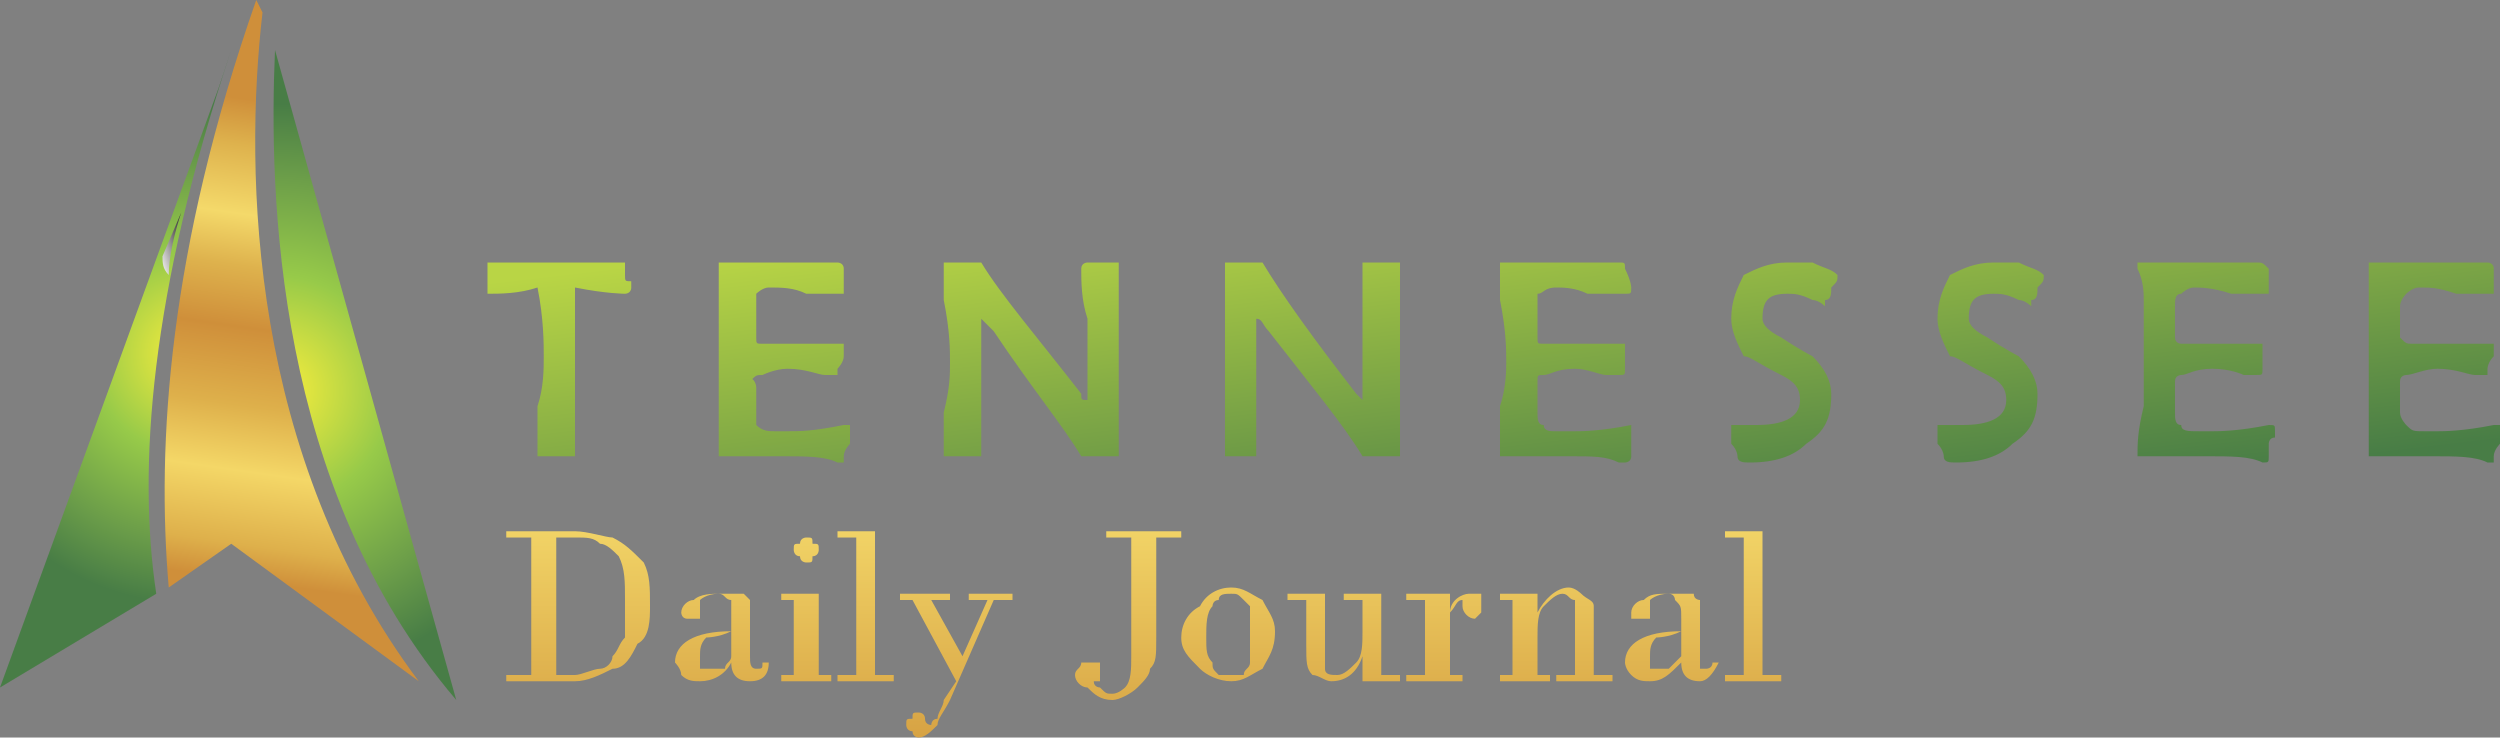 <svg xmlns:dc="http://purl.org/dc/elements/1.1/" xmlns:cc="http://creativecommons.org/ns#" xmlns:rdf="http://www.w3.org/1999/02/22-rdf-syntax-ns#" xmlns:svg="http://www.w3.org/2000/svg" xmlns="http://www.w3.org/2000/svg" xmlns:xlink="http://www.w3.org/1999/xlink" xml:space="preserve" width="400" height="118" style="clip-rule:evenodd;fill-rule:evenodd;image-rendering:optimizeQuality;shape-rendering:geometricPrecision;text-rendering:geometricPrecision" viewBox="0 0 400 118" id="svg77"><rect x="0" y="0" width="400" height="118" fill="#808080" stroke="none"/> <defs id="defs56"> <style type="text/css" id="style2"> .fil2 {fill:url(#id0)} .fil3 {fill:url(#id1)} .fil0 {fill:url(#id2)} .fil1 {fill:url(#id3)} .fil5 {fill:url(#id4);fill-rule:nonzero} .fil4 {fill:url(#id5);fill-rule:nonzero} </style> <linearGradient id="id0" gradientUnits="userSpaceOnUse" x1="53.37" y1="7.247" x2="39.823" y2="101.593"> <stop offset="0" style="stop-opacity:1; stop-color:#CF8F3A" id="stop4"></stop> <stop offset="0.11" style="stop-opacity:1; stop-color:#CF8F3A" id="stop6"></stop> <stop offset="0.188" style="stop-opacity:1; stop-color:#DEB24D" id="stop8"></stop> <stop offset="0.302" style="stop-opacity:1; stop-color:#F4D96A" id="stop10"></stop> <stop offset="0.388" style="stop-opacity:1; stop-color:#DEB24D" id="stop12"></stop> <stop offset="0.49" style="stop-opacity:1; stop-color:#CF8F3A" id="stop14"></stop> <stop offset="0.62" style="stop-opacity:1; stop-color:#DEB04B" id="stop16"></stop> <stop offset="0.729" style="stop-opacity:1; stop-color:#F4D767" id="stop18"></stop> <stop offset="0.851" style="stop-opacity:1; stop-color:#DEB04B" id="stop20"></stop> <stop offset="0.91" style="stop-opacity:1; stop-color:#CF8F3A" id="stop22"></stop> <stop offset="1" style="stop-opacity:1; stop-color:#CF8F3A" id="stop24"></stop> </linearGradient> <linearGradient id="id1" gradientUnits="userSpaceOnUse" x1="24.143" y1="39.816" x2="30.377" y2="37.735"> <stop offset="0" style="stop-opacity:1; stop-color:#FEFEFE" id="stop27"></stop> <stop offset="0.039" style="stop-opacity:1; stop-color:#FEFEFE" id="stop29"></stop> <stop offset="0.651" style="stop-opacity:1; stop-color:#6F6B6B" id="stop31"></stop> <stop offset="1" style="stop-opacity:1; stop-color:#282828" id="stop33"></stop> </linearGradient> <radialGradient id="id2" gradientUnits="userSpaceOnUse" gradientTransform="matrix(-0.783,-0.044,0.044,-0.783,52,102)" cx="30.714" cy="56.318" r="50.943" fx="30.714" fy="56.318"> <stop offset="0" style="stop-opacity:1; stop-color:#FAEE3C" id="stop36"></stop> <stop offset="0.4" style="stop-opacity:1; stop-color:#97CA49" id="stop38"></stop> <stop offset="0.741" style="stop-opacity:1; stop-color:#6C9E49" id="stop40"></stop> <stop offset="1" style="stop-opacity:1; stop-color:#487D46" id="stop42"></stop> </radialGradient> <radialGradient id="id3" gradientUnits="userSpaceOnUse" gradientTransform="matrix(0.861,-0.197,0.197,0.861,-6,17)" xlink:href="#id2" cx="44.105" cy="62.898" r="51.981" fx="44.105" fy="62.898"> </radialGradient> <linearGradient id="id4" gradientUnits="userSpaceOnUse" x1="235.2" y1="26.794" x2="242.447" y2="88.793"> <stop offset="0" style="stop-opacity:1; stop-color:#B9D545" id="stop46"></stop> <stop offset="1" style="stop-opacity:1; stop-color:#487D46" id="stop48"></stop> </linearGradient> <linearGradient id="id5" gradientUnits="userSpaceOnUse" x1="182.893" y1="84.93" x2="182.893" y2="117.715"> <stop offset="0" style="stop-opacity:1; stop-color:#F1D366" id="stop51"></stop> <stop offset="1" style="stop-opacity:1; stop-color:#D7A344" id="stop53"></stop> </linearGradient> <radialGradient xlink:href="#id2" id="radialGradient83" gradientUnits="userSpaceOnUse" gradientTransform="matrix(-0.783,-0.044,0.044,-0.783,52,102)" cx="30.714" cy="56.318" fx="30.714" fy="56.318" r="50.943"></radialGradient></defs> <g id="Layer_x0020_1">  <g id="_863609792"> <g id="g67"> <path class="fil0" d="M 35,14 0,110 25,95 C 22,75 24,47 37,8 Z" id="path59" style="fill:url(#radialGradient83)"></path> <path class="fil1" d="M 73,112 44,8 c -1,23 0,70 29,104 z" id="path61" style="fill:url(#id3)"></path> <path class="fil2" d="m 27,94 10,-7 30,22 C 40,73 39,28 42,2 V 2 L 41,0 C 27,40 25,71 27,94 Z" id="path63" style="fill:url(#id0)"></path> <path class="fil3" d="m 26,41 3,-7 c -1,3 -2,7 -2,10 -1,-1 -1,-2 -1,-3 z" id="path65" style="fill:url(#id1)"></path> </g> <g id="g73"> <path class="fil4" d="M 85,108 V 86 h -4 v -1 h 11 c 2,0 5,1 6,1 2,1 3,2 5,4 1,2 1,4 1,7 0,2 0,5 -2,6 -1,2 -2,4 -4,4 -2,1 -4,2 -6,2 H 81 v -1 z m 4,-22 v 22 h 3 c 1,0 3,-1 4,-1 1,0 2,-1 2,-2 1,-1 1,-2 2,-3 0,-2 0,-4 0,-6 0,-3 0,-5 -1,-7 -1,-1 -2,-2 -3,-2 -1,-1 -2,-1 -4,-1 z m 28,15 v -2 c 0,-2 0,-2 0,-3 -1,0 -1,-1 -2,-1 -2,0 -3,1 -3,1 0,1 0,1 0,1 0,0 0,1 0,1 0,1 0,1 0,1 0,0 -1,0 -1,0 -1,0 -1,0 -1,0 -1,0 -1,-1 -1,-1 0,-1 1,-2 2,-2 1,-1 3,-1 4,-1 2,0 3,0 4,0 1,1 1,1 1,1 0,1 0,2 0,3 v 6 c 0,1 0,2 1,2 0,0 0,0 0,0 1,0 1,0 1,-1 h 1 c 0,2 -1,3 -3,3 -2,0 -3,-1 -3,-3 -1,2 -3,3 -5,3 -1,0 -2,0 -3,-1 0,-1 -1,-2 -1,-2 0,-3 3,-5 9,-5 z m 0,2 v -2 c -2,1 -4,1 -4,1 -1,1 -1,2 -1,3 0,1 0,1 0,2 1,0 1,0 2,0 0,0 1,0 2,0 0,-1 1,-1 1,-2 0,0 0,-1 0,-2 z m 10,-15 c 0,-1 0,-1 1,-1 0,-1 1,-1 1,-1 1,0 1,0 1,1 1,0 1,0 1,1 0,0 0,1 -1,1 0,1 0,1 -1,1 0,0 -1,0 -1,-1 -1,0 -1,-1 -1,-1 z m 4,7 v 13 h 2 v 1 h -8 v -1 h 2 V 96 h -2 v -1 h 2 c 2,0 3,0 4,0 z m 6,13 V 86 h -3 v -1 h 3 c 1,0 2,0 3,0 v 23 h 3 v 1 h -9 v -1 z m 12,-12 5,9 4,-9 h -3 v -1 h 7 v 1 h -3 l -7,16 c -1,2 -2,3 -2,4 -1,1 -2,2 -3,2 0,0 -1,0 -1,-1 -1,0 -1,-1 -1,-1 0,-1 0,-1 1,-1 0,-1 0,-1 1,-1 0,0 1,0 1,1 0,1 1,1 1,1 0,0 0,-1 1,-1 0,-1 1,-2 1,-3 l 2,-3 -7,-13 h -2 v -1 h 8 v 1 z m 28,-11 h 12 v 1 h -4 v 16 c 0,3 0,4 -1,5 0,1 -1,2 -2,3 -1,1 -3,2 -4,2 -2,0 -3,-1 -4,-2 -1,0 -2,-1 -2,-2 0,-1 1,-1 1,-2 0,0 1,0 1,0 1,0 1,0 2,0 0,1 0,1 0,2 0,0 0,0 0,1 0,0 -1,0 -1,0 0,1 1,1 1,1 1,1 1,1 2,1 1,0 2,-1 2,-1 1,-1 1,-3 1,-5 V 86 h -4 z m 12,17 c 0,-2 1,-4 3,-5 1,-2 3,-3 5,-3 2,0 3,1 5,2 1,2 2,3 2,5 0,3 -1,4 -2,6 -2,1 -3,2 -5,2 -2,0 -4,-1 -5,-2 -2,-2 -3,-3 -3,-5 z m 11,0 c 0,-2 0,-4 0,-5 0,0 -1,-1 -1,-1 -1,-1 -1,-1 -2,-1 -1,0 -2,0 -2,1 -1,0 -1,1 -1,1 -1,1 -1,3 -1,5 0,2 0,3 1,4 0,1 0,1 1,2 0,0 1,0 2,0 0,0 1,0 2,0 0,-1 1,-1 1,-2 0,-1 0,-2 0,-4 z m 21,-7 v 13 h 3 v 1 h -3 c -1,0 -3,0 -3,0 v -4 0 c -1,3 -3,4 -5,4 -1,0 -2,-1 -3,-1 -1,-1 -1,-2 -1,-5 v -7 h -3 v -1 h 6 v 9 c 0,1 0,2 0,3 0,1 1,1 2,1 1,0 2,-1 3,-2 1,-1 1,-3 1,-5 v -5 h -3 v -1 z m 7,13 V 96 h -3 v -1 h 3 c 2,0 3,0 4,0 v 3 0 c 0,-2 2,-3 3,-3 1,0 1,0 2,0 0,1 0,1 0,2 0,0 0,1 0,1 0,0 -1,1 -1,1 -1,0 -2,-1 -2,-2 v -1 c 0,0 0,0 0,0 -1,0 -1,1 -2,2 0,1 0,2 0,4 v 6 h 2 v 1 h -9 v -1 z m 14,0 V 96 h -2 v -1 h 2 c 1,0 3,0 4,0 v 3 0 c 1,-2 3,-4 5,-4 1,0 2,1 2,1 1,1 2,1 2,2 0,1 0,2 0,3 v 8 h 3 v 1 h -9 v -1 h 3 v -9 c 0,-1 0,-2 0,-3 -1,0 -1,-1 -2,-1 -1,0 -2,1 -3,2 -1,1 -1,3 -1,5 v 6 h 2 v 1 h -8 v -1 z m 27,-7 v -2 c 0,-2 0,-2 -1,-3 0,0 0,-1 -1,-1 -2,0 -3,1 -3,1 0,1 0,1 0,1 0,0 0,1 0,1 0,1 0,1 0,1 -1,0 -1,0 -1,0 -1,0 -1,0 -2,0 0,0 0,-1 0,-1 0,-1 1,-2 2,-2 1,-1 2,-1 4,-1 2,0 3,0 4,0 0,1 1,1 1,1 0,1 0,2 0,3 v 6 c 0,1 0,2 0,2 1,0 1,0 1,0 0,0 1,0 1,-1 h 1 c -1,2 -2,3 -3,3 -2,0 -3,-1 -3,-3 -2,2 -3,3 -5,3 -1,0 -2,0 -3,-1 -1,-1 -1,-2 -1,-2 0,-3 3,-5 9,-5 z m 0,2 v -2 c -2,1 -4,1 -4,1 -1,1 -1,2 -1,3 0,1 0,1 0,2 1,0 1,0 2,0 0,0 1,0 1,0 1,-1 1,-1 2,-2 0,0 0,-1 0,-2 z m 10,5 V 86 h -3 v -1 h 3 c 1,0 3,0 3,0 v 23 h 3 v 1 h -9 v -1 z" id="path69" style="fill:url(#id5)"></path> <path class="fil5" d="m 101,46 c 0,1 -1,1 -1,1 0,0 -3,0 -8,-1 0,5 0,9 0,11 0,2 0,5 0,8 0,4 0,6 0,8 0,0 0,0 0,0 -1,0 -1,0 -1,0 -1,0 -1,0 -2,0 0,0 0,0 -1,0 -1,0 -1,0 -1,0 -1,0 -1,0 -1,0 0,-2 0,-4 0,-8 1,-3 1,-6 1,-8 0,-2 0,-6 -1,-11 -3,1 -6,1 -8,1 0,0 0,0 0,0 0,-1 0,-1 0,-2 0,0 0,-1 0,-1 0,0 0,-1 0,-2 1,0 1,0 1,0 v 0 c 5,0 9,0 11,0 1,0 4,0 7,0 2,0 3,0 3,0 0,0 0,0 0,0 0,0 0,1 0,2 0,1 0,1 1,1 0,1 0,1 0,1 z m 35,23 c 0,0 0,0 0,1 0,0 0,1 0,1 0,0 -1,1 -1,2 0,1 0,1 0,1 0,0 -1,0 -1,0 -2,-1 -5,-1 -9,-1 -1,0 -2,0 -5,0 -2,0 -3,0 -4,0 -1,0 -1,0 -1,0 0,-2 0,-4 0,-8 0,-3 0,-6 0,-7 0,-2 0,-5 0,-10 0,-1 0,-3 0,-5 v -1 c 0,0 0,0 0,0 1,0 3,0 5,0 2,0 4,0 5,0 1,0 2,0 4,0 2,0 4,0 5,0 0,0 1,0 1,1 0,2 0,3 0,3 0,1 0,1 0,1 -1,0 -3,0 -6,0 -2,-1 -4,-1 -6,-1 -1,0 -2,1 -2,1 0,0 0,1 0,2 v 4 c 0,1 0,1 0,1 0,1 0,1 1,1 0,0 0,0 0,0 1,0 1,0 1,0 3,0 6,0 8,0 1,0 2,0 3,0 1,0 1,0 1,0 0,0 0,1 0,2 0,1 -1,2 -1,2 0,1 0,1 0,1 0,0 -1,0 -2,0 -1,0 -3,-1 -6,-1 -2,0 -4,1 -4,1 -1,0 -1,0 -2,1 0,-1 1,0 1,1 v 4 c 0,1 0,2 0,2 1,1 2,1 3,1 h 2 c 2,0 4,0 9,-1 h 1 c 0,0 0,0 0,1 z m 43,-27 c 0,2 0,5 0,8 0,4 0,6 0,8 0,2 0,4 0,7 0,4 0,6 0,8 0,0 0,0 -1,0 0,0 0,0 -1,0 0,0 0,0 -1,0 0,0 0,0 -1,0 0,0 -1,0 -1,0 0,0 0,0 -1,0 -3,-5 -8,-11 -14,-20 -1,-1 -2,-2 -2,-2 0,0 0,0 0,1 0,2 0,6 0,10 0,5 0,8 0,11 0,0 0,0 -1,0 0,0 0,0 -1,0 0,0 -1,0 -1,0 0,0 -1,0 -1,0 -1,0 -1,0 -1,0 -1,0 -1,0 -1,0 0,-2 0,-4 0,-7 1,-4 1,-6 1,-8 0,-2 0,-5 -1,-10 0,-1 0,-3 0,-5 v -1 c 0,0 0,0 1,0 1,0 1,0 2,0 0,0 1,0 1,0 1,0 1,0 1,0 0,0 1,0 1,0 3,5 9,12 16,21 0,1 0,1 1,1 0,0 0,-2 0,-4 0,-2 0,-5 0,-9 -1,-3 -1,-6 -1,-8 0,-1 1,-1 1,-1 0,0 1,0 1,0 1,0 1,0 1,0 1,0 1,0 2,0 0,0 1,0 1,0 0,0 0,0 0,0 z m 45,0 c 0,2 0,5 0,8 0,4 0,6 0,8 0,2 0,4 0,7 0,4 0,6 0,8 0,0 -1,0 -1,0 0,0 -1,0 -1,0 0,0 -1,0 -1,0 0,0 -1,0 -1,0 -1,0 -1,0 -1,0 0,0 -1,0 -1,0 -3,-5 -8,-11 -15,-20 -1,-1 -1,-2 -2,-2 0,0 0,0 0,1 0,2 0,6 0,10 0,5 0,8 0,11 0,0 0,0 0,0 0,0 -1,0 -1,0 -1,0 -1,0 -1,0 -1,0 -1,0 -2,0 0,0 -1,0 -1,0 0,0 0,0 0,0 0,-2 0,-4 0,-7 0,-4 0,-6 0,-8 0,-2 0,-5 0,-10 0,-1 0,-3 0,-5 v -1 c 0,0 0,0 0,0 1,0 2,0 3,0 0,0 0,0 1,0 0,0 1,0 1,0 0,0 0,0 1,0 3,5 8,12 15,21 1,1 1,1 1,1 0,0 0,-2 0,-4 0,-2 0,-5 0,-9 0,-3 0,-6 0,-8 0,-1 0,-1 0,-1 1,0 1,0 2,0 0,0 1,0 1,0 0,0 1,0 1,0 1,0 1,0 1,0 1,0 1,0 1,0 z m 37,27 c 0,0 0,0 0,1 0,0 0,1 0,1 0,0 0,1 0,2 0,1 -1,1 -1,1 0,0 0,0 -1,0 -2,-1 -4,-1 -8,-1 -1,0 -3,0 -5,0 -2,0 -4,0 -5,0 -1,0 -1,0 -1,0 0,-2 0,-4 0,-8 1,-3 1,-6 1,-7 0,-2 0,-5 -1,-10 0,-1 0,-3 0,-5 v -1 c 0,0 0,0 1,0 1,0 2,0 4,0 2,0 4,0 5,0 1,0 3,0 5,0 2,0 3,0 4,0 1,0 1,0 1,1 1,2 1,3 1,3 0,1 0,1 -1,1 -1,0 -3,0 -6,0 -2,-1 -4,-1 -5,-1 -2,0 -2,1 -3,1 0,0 0,1 0,2 v 4 c 0,1 0,1 0,1 0,1 0,1 1,1 0,0 1,0 1,0 0,0 0,0 1,0 3,0 5,0 7,0 1,0 2,0 4,0 0,0 0,0 0,0 0,0 0,1 0,2 0,1 0,2 0,2 0,1 0,1 -1,1 0,0 -1,0 -2,0 -1,0 -3,-1 -5,-1 -3,0 -4,1 -5,1 -1,0 -1,0 -1,1 0,-1 0,0 0,1 v 4 c 0,1 0,2 1,2 0,1 1,1 2,1 h 3 c 1,0 4,0 9,-1 v 0 c 0,0 0,0 0,1 z m 33,-25 c 0,1 0,1 -1,2 0,1 0,2 -1,2 0,1 0,1 0,1 0,0 -1,-1 -2,-1 -2,-1 -3,-1 -4,-1 -3,0 -4,1 -4,4 0,1 1,2 3,3 3,2 5,3 5,3 2,2 3,4 3,6 0,4 -1,6 -4,8 -2,2 -5,3 -9,3 -1,0 -2,0 -2,-1 0,0 0,-1 -1,-2 0,-1 0,-1 0,-2 0,0 0,0 0,-1 0,0 0,0 0,0 1,0 1,0 2,0 1,0 1,0 2,0 4,0 7,-1 7,-4 0,-2 -1,-3 -3,-4 -4,-2 -5,-3 -6,-3 -1,-2 -2,-4 -2,-6 0,-3 1,-5 2,-7 2,-1 4,-2 7,-2 1,0 3,0 4,0 2,1 3,1 4,2 0,0 0,0 0,0 z m 33,0 c 0,1 0,1 -1,2 0,1 0,2 -1,2 0,1 0,1 0,1 0,0 -1,-1 -2,-1 -2,-1 -3,-1 -4,-1 -3,0 -4,1 -4,4 0,1 1,2 3,3 3,2 5,3 5,3 2,2 3,4 3,6 0,4 -1,6 -4,8 -2,2 -5,3 -9,3 -1,0 -2,0 -2,-1 0,0 0,-1 -1,-2 0,-1 0,-1 0,-2 0,0 0,0 0,-1 0,0 0,0 0,0 1,0 1,0 2,0 1,0 1,0 2,0 4,0 7,-1 7,-4 0,-2 -1,-3 -3,-4 -4,-2 -5,-3 -6,-3 -1,-2 -2,-4 -2,-6 0,-3 1,-5 2,-7 2,-1 4,-2 7,-2 1,0 3,0 4,0 2,1 3,1 4,2 0,0 0,0 0,0 z m 37,25 c 0,0 0,0 0,1 -1,0 -1,1 -1,1 0,0 0,1 0,2 0,1 0,1 -1,1 0,0 0,0 0,0 -2,-1 -5,-1 -9,-1 -1,0 -3,0 -5,0 -2,0 -4,0 -5,0 0,0 -1,0 -1,0 0,-2 0,-4 1,-8 0,-3 0,-6 0,-7 0,-2 0,-5 0,-10 0,-1 0,-3 -1,-5 v -1 c 0,0 1,0 1,0 1,0 3,0 5,0 2,0 3,0 4,0 1,0 3,0 5,0 2,0 3,0 4,0 1,0 1,0 2,1 0,2 0,3 0,3 0,1 0,1 0,1 -2,0 -4,0 -6,0 -3,-1 -5,-1 -6,-1 -1,0 -2,1 -2,1 -1,0 -1,1 -1,2 v 4 c 0,1 0,1 0,1 0,1 1,1 1,1 1,0 1,0 1,0 0,0 1,0 1,0 3,0 5,0 8,0 1,0 2,0 3,0 0,0 0,0 0,0 0,0 0,1 0,2 0,1 0,2 0,2 0,1 0,1 -1,1 0,0 0,0 -2,0 0,0 -2,-1 -5,-1 -3,0 -4,1 -5,1 0,0 -1,0 -1,1 0,-1 0,0 0,1 v 4 c 0,1 0,2 1,2 0,1 1,1 3,1 h 2 c 1,0 4,0 9,-1 v 0 c 1,0 1,0 1,1 z m 36,0 c 0,0 0,0 0,1 0,0 0,1 0,1 0,0 -1,1 -1,2 0,1 0,1 0,1 0,0 -1,0 -1,0 -2,-1 -5,-1 -9,-1 -1,0 -2,0 -5,0 -2,0 -3,0 -5,0 0,0 0,0 0,0 0,-2 0,-4 0,-8 0,-3 0,-6 0,-7 0,-2 0,-5 0,-10 0,-1 0,-3 0,-5 v -1 c 0,0 0,0 0,0 1,0 3,0 5,0 2,0 4,0 5,0 1,0 2,0 4,0 2,0 4,0 5,0 0,0 1,0 1,1 0,2 0,3 0,3 0,1 0,1 0,1 -1,0 -3,0 -6,0 -3,-1 -4,-1 -6,-1 -1,0 -2,1 -2,1 0,0 -1,1 -1,2 v 4 c 0,1 0,1 0,1 1,1 1,1 2,1 0,0 0,0 0,0 1,0 1,0 1,0 3,0 6,0 8,0 1,0 2,0 3,0 1,0 1,0 1,0 0,0 0,1 0,2 -1,1 -1,2 -1,2 0,1 0,1 0,1 0,0 -1,0 -2,0 -1,0 -3,-1 -6,-1 -2,0 -4,1 -5,1 0,0 -1,0 -1,1 0,-1 0,0 0,1 v 4 c 0,1 1,2 1,2 1,1 1,1 3,1 h 2 c 1,0 4,0 9,-1 h 1 c 0,0 0,0 0,1 z" id="path71" style="fill:url(#id4)"></path> </g> </g> </g></svg>